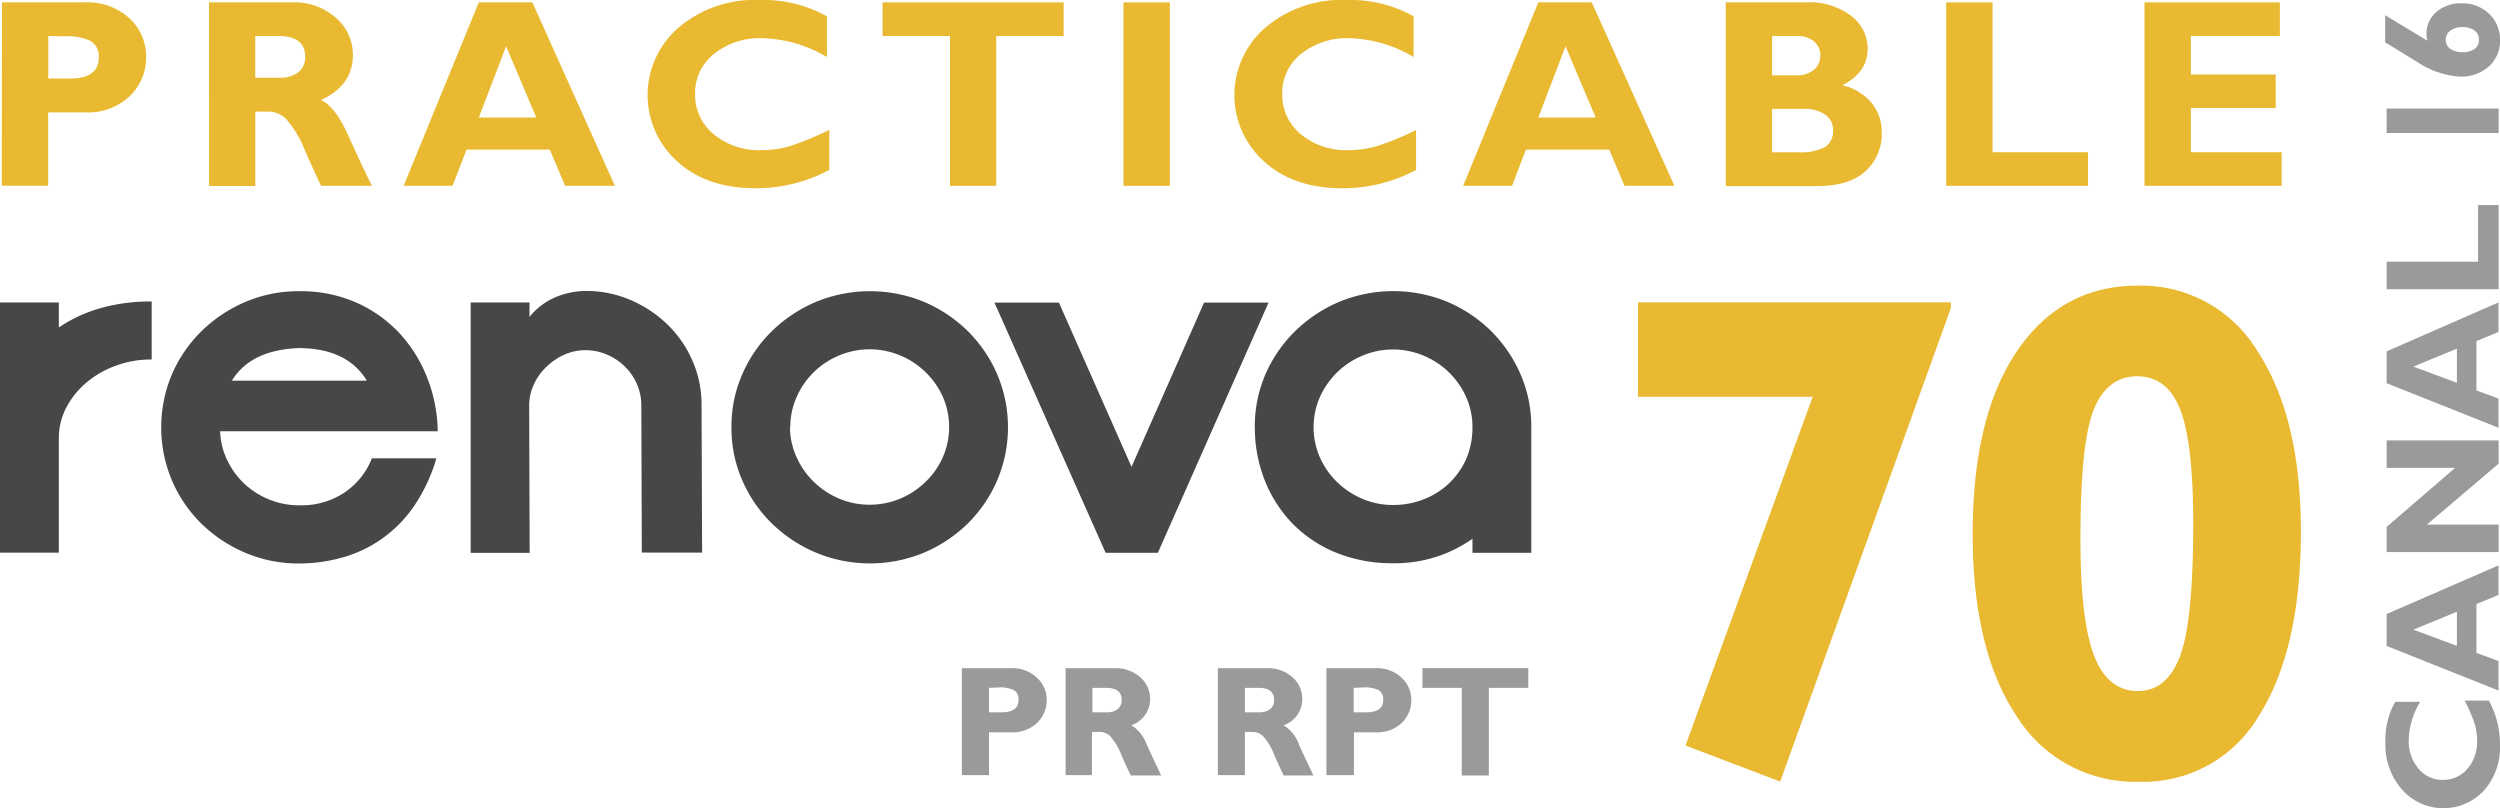 <?xml version="1.0" encoding="UTF-8"?> <svg xmlns="http://www.w3.org/2000/svg" xmlns:xlink="http://www.w3.org/1999/xlink" id="Capa_1" data-name="Capa 1" viewBox="0 0 306.75 99.17"><defs><style>.cls-1{fill:none;}.cls-2{fill:#e9b931;}.cls-3{clip-path:url(#clip-path);}.cls-4{fill:#474746;}.cls-5{fill:#e9ba31;}.cls-6{fill:#9a9a99;}</style><clipPath id="clip-path" transform="translate(-153.25 -347.89)"><rect class="cls-1" x="153.25" y="347.89" width="306.75" height="99.54"></rect></clipPath></defs><title>renova-rpt-70-c16</title><polygon class="cls-2" points="206.81 91.48 222.42 48.69 200.98 48.69 200.98 37.1 239.37 37.1 239.37 37.81 218.43 95.9 206.81 91.48"></polygon><path class="cls-2" d="M415.57,382.94a16.66,16.66,0,0,1,14.72,8.11q5.28,8.11,5.28,22.05,0,14.47-5.14,22.59a16.4,16.4,0,0,1-14.69,8.12,17.09,17.09,0,0,1-15.06-8.07q-5.39-8.07-5.38-22.35,0-14.44,5.46-22.45t14.81-8m0,49.74c2.38,0,4.1-1.44,5.18-4.31s1.61-8.28,1.61-16.21q0-9.9-1.59-14t-5.29-4.1q-3.62,0-5.29,4T408.52,414q0,10,1.67,14.33t5.38,4.36" transform="translate(-153.25 -347.89)"></path><g class="cls-3"><path class="cls-4" d="M153.25,385h7.22v3.07a17.76,17.76,0,0,1,5.11-2.37,22.57,22.57,0,0,1,6.28-.82V392a12.37,12.37,0,0,0-4.42.77,11.8,11.8,0,0,0-3.61,2.08,10.11,10.11,0,0,0-2.46,3.08,8,8,0,0,0-.9,3.71v14.06h-7.22Z" transform="translate(-153.25 -347.89)"></path><path class="cls-4" d="M198.26,394.6q-2.37-3.93-8.22-4-6,.18-8.34,4Zm-18,6.21a8.82,8.82,0,0,0,.88,3.56,9.66,9.66,0,0,0,2.11,2.89,9.88,9.88,0,0,0,3.06,1.93,9.63,9.63,0,0,0,3.67.7,9.52,9.52,0,0,0,5.53-1.56,9,9,0,0,0,3.37-4.2h7.91a20.65,20.65,0,0,1-2.8,5.95,15.91,15.91,0,0,1-4,4,15.68,15.68,0,0,1-4.82,2.24,19.69,19.69,0,0,1-5.2.71,16.63,16.63,0,0,1-6.63-1.32,17.42,17.42,0,0,1-5.37-3.56,16.52,16.52,0,0,1-3.61-5.28,16.74,16.74,0,0,1,0-13.08A16.63,16.63,0,0,1,178,388.5a17.44,17.44,0,0,1,5.37-3.57,16.62,16.62,0,0,1,6.63-1.31,16.89,16.89,0,0,1,7,1.41,16.27,16.27,0,0,1,5.29,3.77,17.36,17.36,0,0,1,3.39,5.47,18.66,18.66,0,0,1,1.28,6.54Z" transform="translate(-153.25 -347.89)"></path><path class="cls-4" d="M231.94,397.62a6.51,6.51,0,0,0-.53-2.58,6.69,6.69,0,0,0-1.47-2.15,6.82,6.82,0,0,0-2.17-1.47,6.5,6.5,0,0,0-2.68-.56,6.34,6.34,0,0,0-2.67.58,7.65,7.65,0,0,0-2.18,1.51,7,7,0,0,0-1.5,2.14,6.12,6.12,0,0,0-.56,2.53l.06,18.11H211V385h7.22v1.78a8.16,8.16,0,0,1,3-2.34,9.84,9.84,0,0,1,3.92-.85,13.65,13.65,0,0,1,5.45,1.1,14.92,14.92,0,0,1,4.54,3,13.82,13.82,0,0,1,3.08,4.45,13.31,13.31,0,0,1,1.12,5.44l.07,18.11H232Z" transform="translate(-153.25 -347.89)"></path><path class="cls-4" d="M250.18,400.31A9,9,0,0,0,251,404a9.74,9.74,0,0,0,2.09,3,10.31,10.31,0,0,0,3.09,2.06,9.78,9.78,0,0,0,7.56,0,10.07,10.07,0,0,0,3.09-2.06,9.61,9.61,0,0,0,2.1-3,9.24,9.24,0,0,0,0-7.43,9.84,9.84,0,0,0-2.1-3,9.7,9.7,0,0,0-3.09-2.05,9.66,9.66,0,0,0-7.56,0A9.72,9.72,0,0,0,251,396.6a9,9,0,0,0-.78,3.71m-7.22,0a15.9,15.9,0,0,1,1.34-6.53,16.72,16.72,0,0,1,3.64-5.28,17.54,17.54,0,0,1,5.39-3.57,17.43,17.43,0,0,1,13.26,0,17.35,17.35,0,0,1,5.35,3.57,16.8,16.8,0,0,1,3.61,5.28,16.63,16.63,0,0,1,0,13.08,16.69,16.69,0,0,1-3.61,5.28,17.32,17.32,0,0,1-5.35,3.56,17.31,17.31,0,0,1-13.26,0,17.51,17.51,0,0,1-5.39-3.56,16.6,16.6,0,0,1-3.64-5.28,16,16,0,0,1-1.34-6.55" transform="translate(-153.25 -347.89)"></path></g><g class="cls-3"><path class="cls-5" d="M159.18,352.31v5.22h2.64q3.56,0,3.55-2.61a2.19,2.19,0,0,0-1-2,6.65,6.65,0,0,0-3.23-.57Zm-5.69-4.13h10.18a7.6,7.6,0,0,1,5.51,2,6.35,6.35,0,0,1,2,4.69,6.53,6.53,0,0,1-2,4.81,7.48,7.48,0,0,1-5.5,2h-4.52v9h-5.69Z" transform="translate(-153.25 -347.89)"></path><path class="cls-5" d="M184.57,352.31v5.12h3a3.58,3.58,0,0,0,2.28-.67,2.29,2.29,0,0,0,.84-1.91c0-1.69-1.09-2.54-3.25-2.54Zm-5.68-4.13h10.19a7.65,7.65,0,0,1,5.39,1.9,5.94,5.94,0,0,1,2.08,4.58q0,3.72-3.92,5.5c1.14.52,2.23,1.9,3.26,4.16s2,4.38,3,6.37h-6.24q-.55-1.11-1.94-4.23a13.2,13.2,0,0,0-2.38-4,3.12,3.12,0,0,0-2.12-.88h-1.63v9.13h-5.68Z" transform="translate(-153.25 -347.89)"></path></g><path class="cls-5" d="M215.35,353.57l3.7,8.74H212ZM212,348.18l-9.22,22.51h6l1.71-4.44h10.22l1.88,4.44h6.11l-10.13-22.51Z" transform="translate(-153.25 -347.89)"></path><g class="cls-3"><path class="cls-5" d="M255,363.83v4.91a19.06,19.06,0,0,1-9,2.25q-6.07,0-9.68-3.32a10.92,10.92,0,0,1,.19-16.39,14.36,14.36,0,0,1,9.93-3.39,16,16,0,0,1,8.27,2v5a16.25,16.25,0,0,0-7.86-2.31,9,9,0,0,0-6,1.93,6.1,6.1,0,0,0-2.31,4.9,6.23,6.23,0,0,0,2.28,4.95,8.67,8.67,0,0,0,5.84,1.95,12.35,12.35,0,0,0,3.4-.46,32.81,32.81,0,0,0,4.87-2" transform="translate(-153.25 -347.89)"></path></g><polygon class="cls-5" points="108.29 0.29 108.29 4.42 116.56 4.42 116.56 22.8 122.24 22.8 122.24 4.42 130.51 4.42 130.51 0.29 108.29 0.29"></polygon><rect class="cls-5" x="137.85" y="0.29" width="5.69" height="22.51"></rect><g class="cls-3"><path class="cls-5" d="M327,363.83v4.91a19.06,19.06,0,0,1-9,2.25q-6.09,0-9.68-3.32a10.92,10.92,0,0,1,.19-16.39,14.35,14.35,0,0,1,9.93-3.39,16,16,0,0,1,8.26,2v5a16.19,16.19,0,0,0-7.86-2.31,9,9,0,0,0-5.95,1.93,6.1,6.1,0,0,0-2.31,4.9,6.23,6.23,0,0,0,2.28,4.95,8.66,8.66,0,0,0,5.84,1.95,12.4,12.4,0,0,0,3.4-.46,32.81,32.81,0,0,0,4.87-2" transform="translate(-153.25 -347.89)"></path></g><path class="cls-5" d="M345.34,353.57l3.7,8.74H342ZM342,348.18l-9.22,22.51h6l1.7-4.44H350.7l1.88,4.44h6.12l-10.14-22.51Z" transform="translate(-153.25 -347.89)"></path><g class="cls-3"><path class="cls-5" d="M370.69,361.25v5.32h3.2a6.47,6.47,0,0,0,3.27-.62,2.34,2.34,0,0,0,1-2.15,2.17,2.17,0,0,0-1-1.86,4.21,4.21,0,0,0-2.53-.69Zm0-8.94v4.82h3a3.08,3.08,0,0,0,2.15-.7,2.24,2.24,0,0,0,.76-1.74,2.21,2.21,0,0,0-.76-1.71,3.16,3.16,0,0,0-2.15-.67ZM365,348.18h9.86a8.42,8.42,0,0,1,5.55,1.68,5,5,0,0,1,2,4q0,2.93-3.12,4.49a6.59,6.59,0,0,1,3.6,2.16,5.6,5.6,0,0,1,1.25,3.61,6.14,6.14,0,0,1-2,4.78q-2,1.83-6,1.83H365Z" transform="translate(-153.25 -347.89)"></path></g><polygon class="cls-5" points="238.8 0.29 238.8 22.8 256.2 22.8 256.2 18.68 244.49 18.68 244.49 0.29 238.8 0.29"></polygon><polygon class="cls-5" points="263.13 0.29 263.13 22.8 279.96 22.8 279.96 18.68 268.82 18.68 268.82 13.26 279.23 13.26 279.23 9.14 268.82 9.14 268.82 4.42 279.74 4.42 279.74 0.29 263.13 0.29"></polygon><path class="cls-6" d="M455.63,433.85h3a11.09,11.09,0,0,1,1.37,5.32,8,8,0,0,1-2,5.75,6.79,6.79,0,0,1-10-.12,8.39,8.39,0,0,1-2.06-5.89,9.33,9.33,0,0,1,1.21-4.91h3.06a9.47,9.47,0,0,0-1.41,4.67A5.19,5.19,0,0,0,450,442.2a3.75,3.75,0,0,0,3,1.38,3.84,3.84,0,0,0,3-1.36,5,5,0,0,0,1.19-3.46,7.52,7.52,0,0,0-.28-2,19.35,19.35,0,0,0-1.24-2.89" transform="translate(-153.25 -347.89)"></path><path class="cls-6" d="M449.37,425.15l5.34-2.2v4.19Zm-3.28-1.92v3.92l13.73,5.47V429l-2.71-1V422l2.71-1.11v-3.63Z" transform="translate(-153.25 -347.89)"></path><polygon class="cls-6" points="292.84 54.04 292.84 57.41 301.24 57.41 292.84 64.65 292.84 67.74 306.58 67.74 306.58 64.37 297.78 64.37 306.58 56.89 306.58 54.04 292.84 54.04"></polygon><path class="cls-6" d="M449.37,392.87l5.34-2.2v4.19ZM446.09,391v3.91l13.73,5.47v-3.58l-2.71-1v-6.06l2.71-1.12v-3.63Z" transform="translate(-153.25 -347.89)"></path><polygon class="cls-6" points="304.06 25.16 304.06 32.11 292.84 32.11 292.84 35.49 306.58 35.49 306.58 25.16 304.06 25.16"></polygon><rect class="cls-6" x="292.84" y="13.32" width="13.74" height="3"></rect><g class="cls-3"><path class="cls-6" d="M457.42,352.76a1.34,1.34,0,0,0-.54-1.12,2.4,2.4,0,0,0-1.49-.42,2.44,2.44,0,0,0-1.49.43,1.37,1.37,0,0,0-.56,1.13,1.3,1.3,0,0,0,.56,1.1,2.6,2.6,0,0,0,1.54.41,2.33,2.33,0,0,0,1.46-.41,1.34,1.34,0,0,0,.52-1.12m-11.51-3,5.19,3.13a3.48,3.48,0,0,1-.12-.9,3.43,3.43,0,0,1,1.19-2.61,4.5,4.5,0,0,1,3.14-1.08,4.67,4.67,0,0,1,3.35,1.28,4.29,4.29,0,0,1,1.34,3.21,4.2,4.2,0,0,1-1.35,3.24,5,5,0,0,1-3.52,1.26,10.64,10.64,0,0,1-5.38-1.86l-3.84-2.34Z" transform="translate(-153.25 -347.89)"></path><path class="cls-6" d="M274.6,432.29v3h1.55c1.38,0,2.07-.51,2.07-1.52a1.3,1.3,0,0,0-.56-1.2,3.9,3.9,0,0,0-1.89-.33Zm-3.33-2.41h6a4.36,4.36,0,0,1,3.21,1.16,3.69,3.69,0,0,1,1.2,2.74,3.81,3.81,0,0,1-1.18,2.81,4.37,4.37,0,0,1-3.22,1.16H274.6V443h-3.33Z" transform="translate(-153.25 -347.89)"></path><path class="cls-6" d="M287.29,432.29v3h1.76a2.11,2.11,0,0,0,1.34-.39,1.38,1.38,0,0,0,.49-1.12c0-1-.64-1.49-1.9-1.49ZM284,429.88h6a4.53,4.53,0,0,1,3.15,1.1,3.52,3.52,0,0,1,1.22,2.68,3.4,3.4,0,0,1-2.3,3.22,4.63,4.63,0,0,1,1.91,2.43c.61,1.32,1.19,2.56,1.75,3.73H292c-.22-.43-.6-1.26-1.14-2.48a7.77,7.77,0,0,0-1.39-2.34,1.82,1.82,0,0,0-1.24-.52h-1V443H284Z" transform="translate(-153.25 -347.89)"></path><path class="cls-6" d="M306,432.29v3h1.76a2.08,2.08,0,0,0,1.33-.39,1.35,1.35,0,0,0,.49-1.12c0-1-.63-1.49-1.9-1.49Zm-3.32-2.41h6a4.53,4.53,0,0,1,3.15,1.1,3.51,3.51,0,0,1,1.21,2.68,3.39,3.39,0,0,1-2.29,3.22,4.63,4.63,0,0,1,1.91,2.43c.6,1.32,1.19,2.56,1.75,3.73h-3.65c-.22-.43-.6-1.26-1.14-2.48a7.37,7.37,0,0,0-1.39-2.34,1.78,1.78,0,0,0-1.23-.52h-1V443h-3.32Z" transform="translate(-153.25 -347.89)"></path><path class="cls-6" d="M319.35,432.29v3h1.54c1.39,0,2.08-.51,2.08-1.52a1.3,1.3,0,0,0-.56-1.2,3.93,3.93,0,0,0-1.89-.33ZM316,429.88h6a4.39,4.39,0,0,1,3.22,1.16,3.69,3.69,0,0,1,1.2,2.74,3.85,3.85,0,0,1-1.18,2.81,4.37,4.37,0,0,1-3.22,1.16h-2.64V443H316Z" transform="translate(-153.25 -347.89)"></path></g><polygon class="cls-6" points="187.52 81.98 187.52 84.4 182.68 84.4 182.68 95.15 179.36 95.15 179.36 84.4 174.53 84.4 174.53 81.98 187.52 81.98"></polygon><polygon class="cls-4" points="122.02 37.13 129.93 37.13 138.84 57.28 147.74 37.13 155.65 37.13 142.07 67.83 135.66 67.83 122.02 37.13"></polygon><path class="cls-4" d="M314.43,400.31a9.15,9.15,0,0,0,.78,3.72,9.74,9.74,0,0,0,2.09,3,10.24,10.24,0,0,0,3.1,2.06,9.46,9.46,0,0,0,3.78.76,10.1,10.1,0,0,0,3.77-.7,9.4,9.4,0,0,0,5.23-5,9.86,9.86,0,0,0,.74-3.85,9,9,0,0,0-.78-3.71,10.16,10.16,0,0,0-2.09-3,9.86,9.86,0,0,0-3.1-2.05,9.64,9.64,0,0,0-7.55,0,9.86,9.86,0,0,0-3.1,2.05,10,10,0,0,0-2.09,3,9.21,9.21,0,0,0-.78,3.71m-7.22,0a16.22,16.22,0,0,1,1.33-6.53,16.91,16.91,0,0,1,3.65-5.28,17.66,17.66,0,0,1,5.39-3.57,17.41,17.41,0,0,1,13.25,0,17.16,17.16,0,0,1,5.36,3.57,17,17,0,0,1,3.61,5.28,16.06,16.06,0,0,1,1.34,6.53v15.42h-7.22V414a16.5,16.5,0,0,1-9.71,3,18.31,18.31,0,0,1-7-1.29,15.82,15.82,0,0,1-5.35-3.56,16.1,16.1,0,0,1-3.42-5.31,17.5,17.5,0,0,1-1.22-6.55" transform="translate(-153.25 -347.89)"></path></svg> 